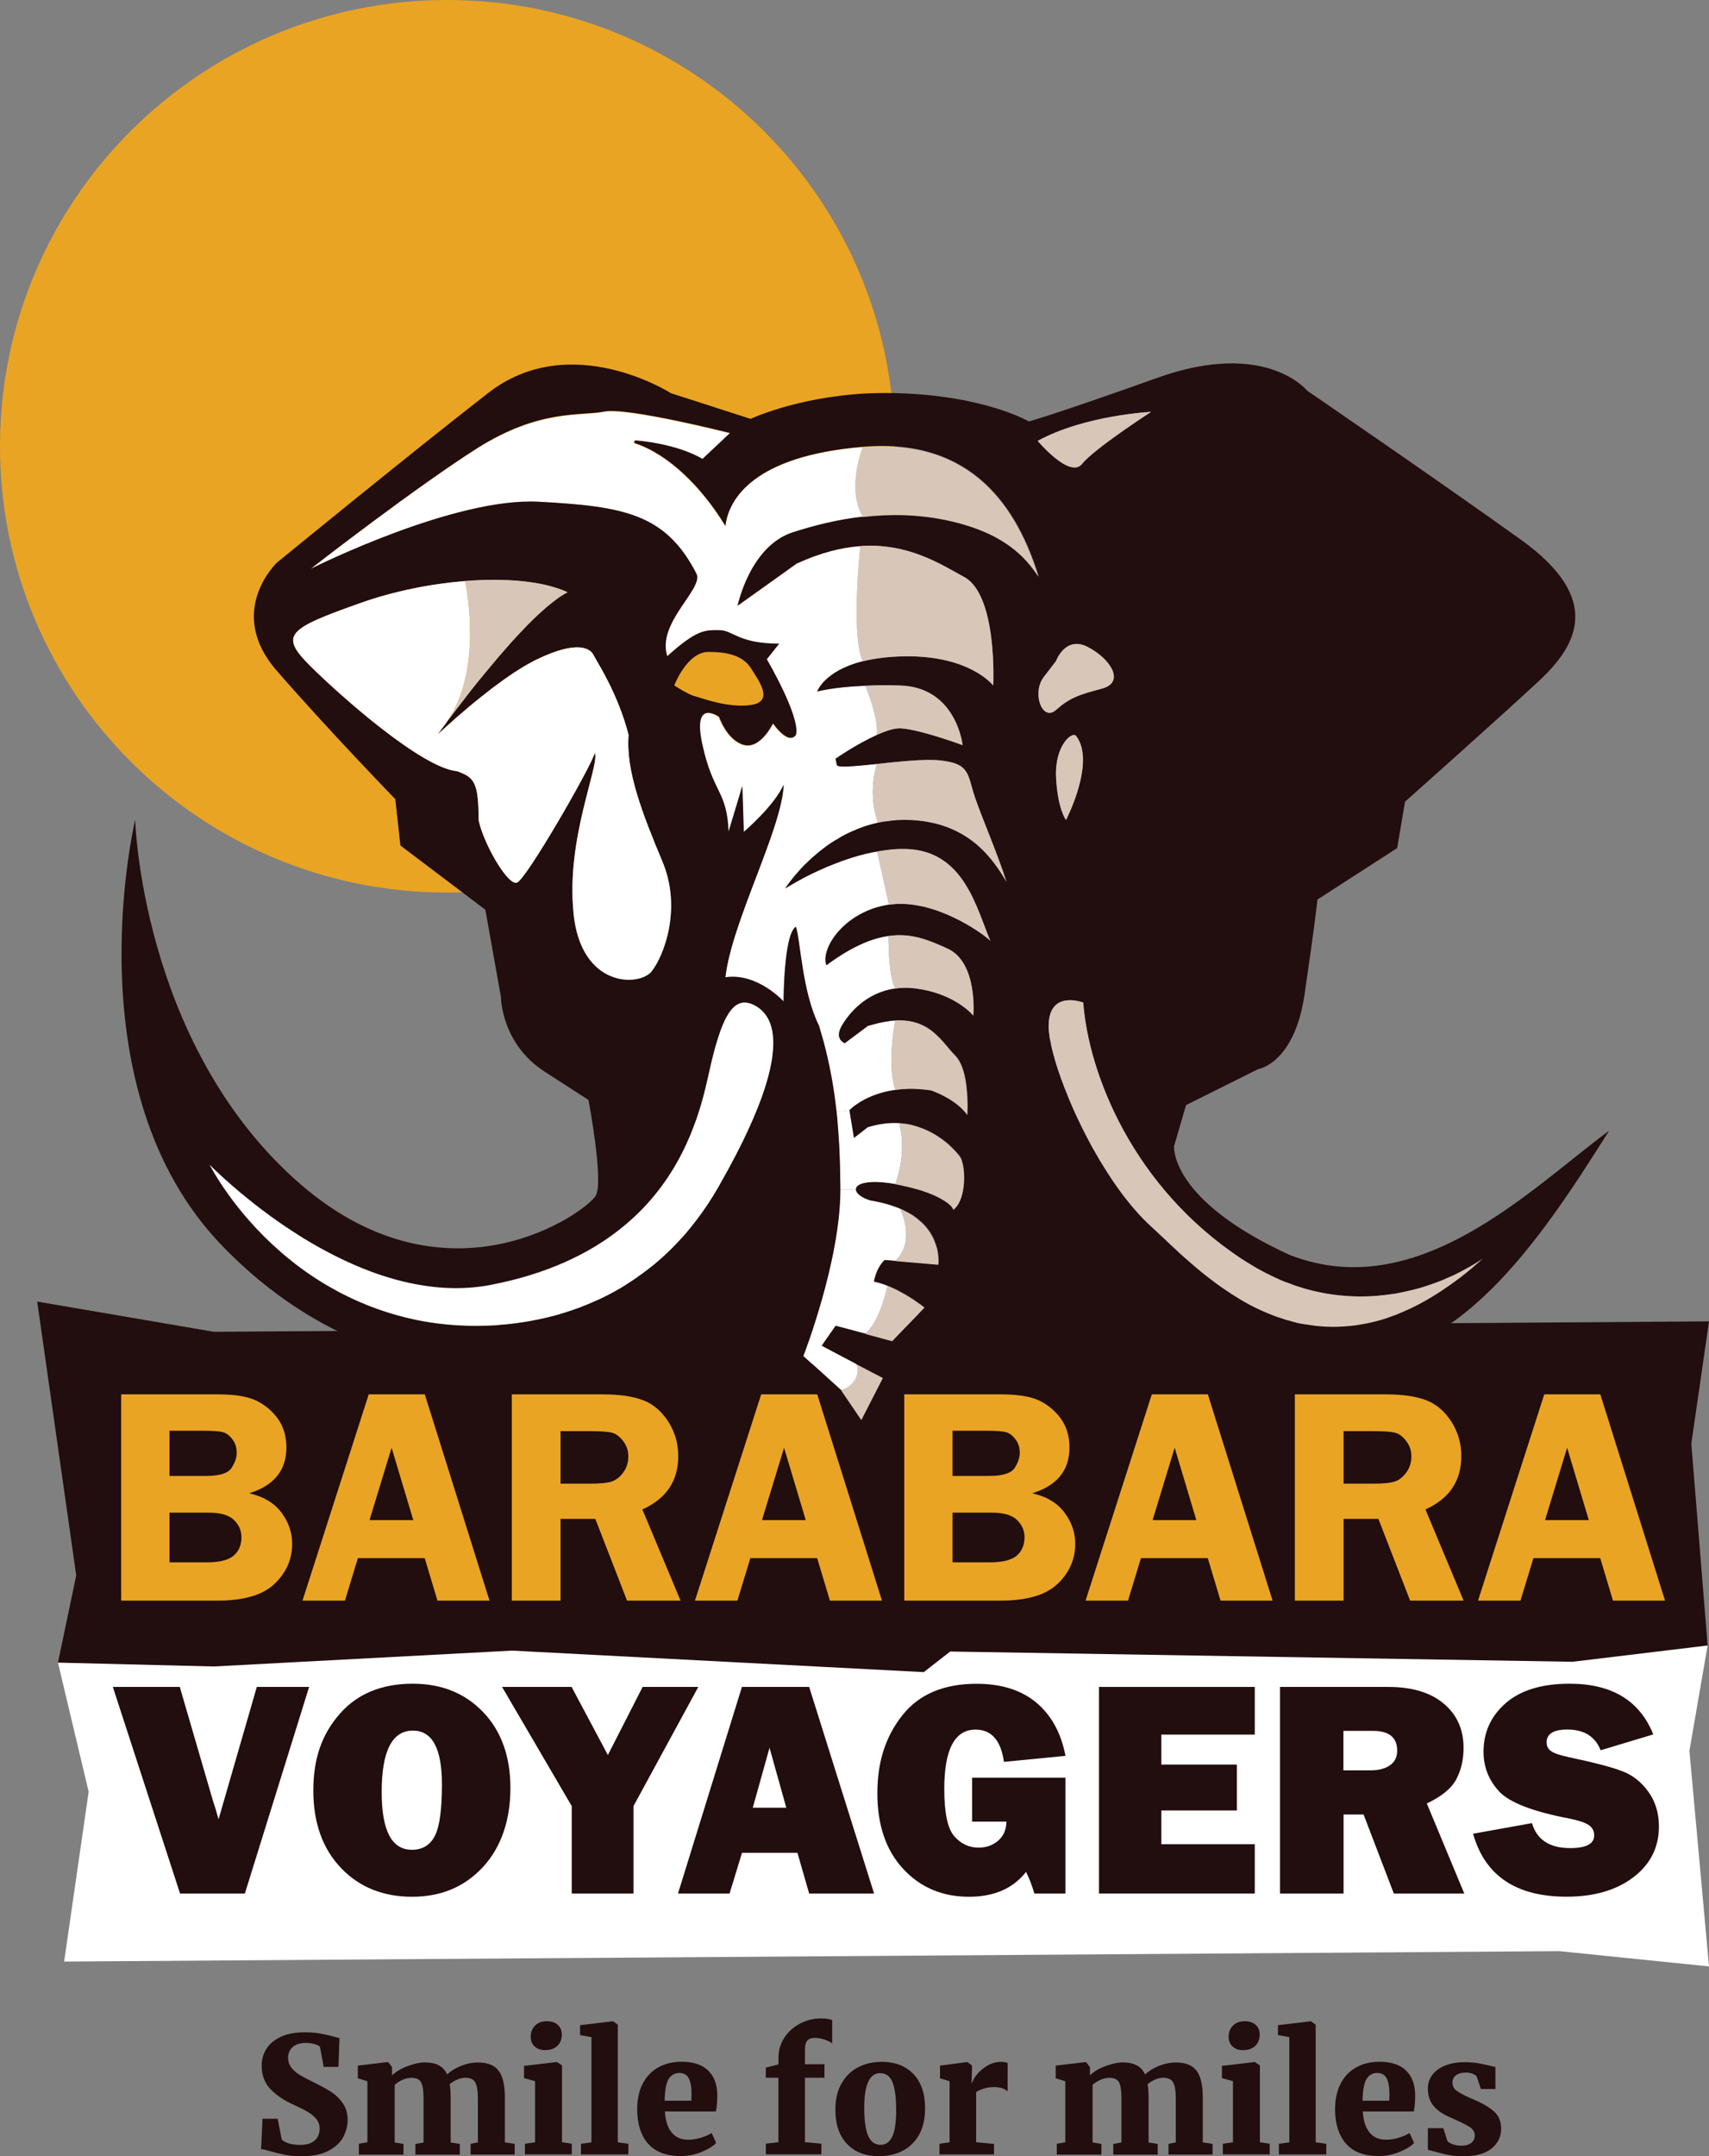 <svg width="199" height="251" viewBox="0 0 199 251" fill="none" xmlns="http://www.w3.org/2000/svg">
<rect x="0" y="0" width="199" height="251" fill="#808080" stroke="none"/>
<g clip-path="url(#clip0_15_358)">
<path d="M7.468 228.344L181.569 227.131L199 228.909L196.72 203.818L198.839 191.551L181.959 189.903L149.001 188.613H98.375L95.819 189.903L23.354 186.513L6.749 193.544L10.323 208.581L7.468 228.344Z" fill="white"/>
<path d="M199 153.82L24.9 155.034L4.331 151.515L8.876 183.391L6.749 193.544L24.892 193.994L59.625 192.147L107.565 194.651L110.641 192.254L183.114 193.445L198.839 191.551L196.942 168.056L199 153.82Z" fill="#220D0F"/>
<path d="M35.995 196.374L28.512 220.427H20.967L13.139 196.374H20.936L24.755 209.488C25.015 210.267 25.244 211.03 25.451 211.778L29.904 196.374H35.988H35.995Z" fill="#220D0F"/>
<path d="M47.986 220.801C44.596 220.801 41.826 219.679 39.691 217.434C37.556 215.19 36.485 212.19 36.485 208.427C36.485 204.664 37.503 201.862 39.554 199.519C41.597 197.176 44.436 196 48.063 196C51.422 196 54.154 197.107 56.266 199.313C58.378 201.519 59.434 204.473 59.434 208.16C59.434 211.847 58.37 215.038 56.235 217.343C54.1 219.648 51.353 220.801 47.986 220.801ZM47.948 215.335C49.195 215.335 50.091 214.793 50.642 213.702C51.193 212.61 51.46 210.626 51.46 207.732C51.46 203.549 50.336 201.458 48.086 201.458C45.66 201.458 44.443 203.839 44.443 208.61C44.443 213.083 45.606 215.328 47.94 215.328L47.948 215.335Z" fill="#220D0F"/>
<path d="M81.311 196.374L73.766 210.244V220.427H66.573V210.244L58.462 196.374H66.558L70.782 204.305L74.83 196.374H81.303H81.311Z" fill="#220D0F"/>
<path d="M94.22 220.427L92.858 215.686H86.4L84.953 220.427H78.947L86.392 196.374H94.22L101.78 220.427H94.228H94.22ZM87.655 210.435H91.557L89.606 203.458L87.655 210.435Z" fill="#220D0F"/>
<path d="M124.063 206.946V220.427H120.444C120.153 219.427 119.824 218.587 119.472 217.908C117.972 219.831 115.761 220.801 112.83 220.801C109.723 220.801 107.167 219.717 105.163 217.549C103.158 215.381 102.163 212.45 102.163 208.748C102.163 205.046 103.135 202.13 105.071 199.679C107.007 197.229 109.892 196.008 113.718 196.008C116.587 196.008 118.906 196.733 120.658 198.191C122.41 199.649 123.551 201.717 124.071 204.397L116.901 205.099C116.549 202.595 115.447 201.343 113.595 201.343C111.169 201.343 109.953 203.649 109.953 208.252C109.953 211.038 110.343 212.87 111.116 213.755C111.896 214.641 112.838 215.083 113.94 215.083C114.835 215.083 115.6 214.816 116.227 214.274C116.855 213.732 117.176 212.992 117.192 212.053H113.197V206.939H124.063V206.946Z" fill="#220D0F"/>
<path d="M146.109 214.679V220.427H127.966V196.374H146.109V201.923H135.228V205.412H144.028V210.755H135.228V214.686H146.109V214.679Z" fill="#220D0F"/>
<path d="M170.504 220.427H162.301L158.781 211.229H156.447V220.427H149.047V196.374H161.643C164.42 196.374 166.578 197.023 168.116 198.321C169.654 199.618 170.42 201.328 170.42 203.458C170.42 204.847 170.136 206.068 169.57 207.129C169.004 208.19 167.864 209.129 166.142 209.939L170.504 220.427ZM156.439 206.084H159.599C160.533 206.084 161.275 205.893 161.842 205.504C162.408 205.114 162.691 204.549 162.691 203.794C162.691 202.252 161.742 201.488 159.844 201.488H156.431V206.091L156.439 206.084Z" fill="#220D0F"/>
<path d="M171.514 213.465L178.385 212.229C178.959 214.167 180.444 215.137 182.839 215.137C184.698 215.137 185.632 214.641 185.632 213.656C185.632 213.137 185.418 212.74 184.989 212.45C184.561 212.16 183.788 211.908 182.686 211.687C178.454 210.877 175.745 209.824 174.544 208.519C173.343 207.213 172.746 205.679 172.746 203.916C172.746 201.649 173.61 199.763 175.332 198.259C177.054 196.756 179.541 196 182.778 196C187.69 196 190.935 197.969 192.511 201.901L186.382 203.748C185.747 202.137 184.453 201.336 182.51 201.336C180.895 201.336 180.092 201.832 180.092 202.832C180.092 203.275 180.275 203.626 180.643 203.87C181.01 204.114 181.714 204.351 182.762 204.572C185.647 205.183 187.698 205.717 188.915 206.191C190.131 206.656 191.141 207.458 191.953 208.595C192.764 209.732 193.169 211.068 193.169 212.61C193.169 215.045 192.182 217.015 190.2 218.526C188.218 220.037 185.624 220.793 182.41 220.793C176.534 220.793 172.906 218.35 171.529 213.465H171.514Z" fill="#220D0F"/>
<path d="M52.08 103.905C80.843 103.905 104.16 80.645 104.16 51.953C104.16 23.26 80.843 0 52.08 0C23.317 0 0 23.26 0 51.953C0 80.645 23.317 103.905 52.08 103.905Z" fill="#EAA423"/>
<path d="M101.75 149.202C102.018 149.27 102.301 149.331 102.561 149.415C102.829 149.499 103.074 149.598 103.341 149.698V149.713C103.341 149.713 102.461 153.896 100.77 155.285L97.289 154.362L95.682 156.659L99.691 158.774L99.707 158.789C99.821 158.972 100.816 160.621 97.985 161.896H97.97L97.373 161.354L94.572 158.827H94.557L93.516 157.888C93.516 157.888 97.824 146.889 97.824 138.522V138.469H99.645C99.645 138.935 100.342 139.477 101.382 139.759C102.063 139.874 102.676 140.011 103.257 140.171C103.54 140.255 103.801 140.339 104.068 140.438C104.336 140.522 104.581 140.622 104.811 140.721C104.811 140.721 106.747 144.423 104.244 146.805L102.982 146.705C102.982 146.705 102.086 147.415 101.742 149.202H101.75Z" fill="white"/>
<path d="M104.749 130.965C104.749 130.965 105.675 133.942 104.252 137.858C103.158 137.66 102.132 137.576 101.382 137.629C100.143 137.713 99.645 138.057 99.645 138.469H97.824C97.824 138.042 97.824 137.607 97.809 137.194C97.809 136.782 97.809 136.37 97.794 135.973C97.778 135.347 97.763 134.736 97.725 134.141C97.709 133.599 97.671 133.065 97.641 132.553C97.625 132.5 97.625 132.439 97.625 132.385C97.61 131.92 97.572 131.462 97.526 131.011C97.495 130.469 97.442 129.935 97.38 129.424L98.903 129.256L99.156 130.759L99.439 132.462L101.046 131.225C102.438 130.798 103.701 130.66 104.826 130.759C104.795 130.889 104.757 130.958 104.757 130.958L104.749 130.965Z" fill="white"/>
<path d="M104.252 126.859V126.874C103.969 126.889 103.709 126.943 103.456 127.004C103.257 127.034 103.074 127.088 102.89 127.134C102.79 127.149 102.691 127.187 102.591 127.218C102.423 127.248 102.262 127.301 102.109 127.37C101.941 127.416 101.796 127.485 101.643 127.538C101.459 127.622 101.275 127.691 101.115 127.767C101.03 127.798 100.946 127.836 100.862 127.882C100.633 127.996 100.418 128.111 100.235 128.233H100.219C100.089 128.317 99.99 128.401 99.875 128.462C99.691 128.576 99.546 128.691 99.408 128.79C99.064 129.072 98.895 129.256 98.895 129.256L97.373 129.424C97.044 126.378 96.531 123.737 95.85 121.218L97.709 120.706C97.84 121.248 98.352 121.431 98.352 121.431L101.038 119.431C101.268 119.363 101.505 119.279 101.734 119.233C101.949 119.164 102.163 119.119 102.385 119.065C102.813 118.966 103.211 118.897 103.594 118.851C103.739 118.821 103.892 118.806 104.022 118.806C104.053 118.79 104.076 118.79 104.107 118.79H104.252C104.252 118.79 103.242 123.798 104.252 126.859Z" fill="white"/>
<path d="M104.252 115.058V115.073C100.755 115.539 98.735 118.134 98 119.439C97.686 119.981 97.633 120.401 97.702 120.714L95.842 121.225C95.674 120.63 95.49 120.035 95.33 119.439C93.355 115.47 93.172 109.516 92.644 107.913C91.22 108.806 91.22 116.63 91.22 116.63C91.22 116.63 88.19 113.256 84.441 113.806C85.152 107.386 91.037 96.539 91.22 91.379C90.141 93.86 86.576 96.883 86.576 96.883L86.407 91.539C86.407 91.539 86.04 92.799 84.8 96.883C84.617 92.089 83.01 92.432 81.77 86.791C80.507 81.165 83.691 83.486 83.691 83.486C83.691 83.486 84.617 86.211 86.576 86.746C88.534 87.272 89.973 84.249 89.973 84.249C91.932 86.929 92.644 85.57 92.644 85.57C93.172 83.486 89.246 76.769 89.246 76.769L90.685 74.967C85.864 74.952 85.328 73.395 83.721 73.395C82.115 73.395 81.219 73.212 77.653 76.418C76.414 72.502 81.931 68.578 81.051 66.807C77.47 59.861 72.664 58.968 62.663 58.441C52.983 57.93 37.082 65.784 36.141 66.25C36.921 65.639 48.476 56.693 55.539 52.212C62.846 47.602 67.66 48.495 70.346 47.945C73.016 47.419 84.969 50.441 84.969 50.441L81.77 53.464C81.77 53.464 79.253 51.785 73.98 51.304C73.781 51.289 73.72 51.563 73.911 51.624C77.852 52.922 81.716 56.754 84.441 61.25C84.808 58.174 87.655 53.098 100.487 52.037C100.487 52.037 98.498 56.785 100.487 60.174C97.503 60.502 94.733 61.212 92.299 61.99C87.295 63.593 85.864 70.54 85.864 70.54L92.827 65.563C95.597 64.303 98.031 63.708 100.189 63.563C100.189 63.563 99.049 73.616 100.456 76.975C95.949 78.112 95.154 80.494 95.154 80.494C95.154 80.494 96.944 79.967 100.77 79.814C100.87 80.028 102.415 83.898 102.079 85.555V85.57C99.76 86.593 97.288 88.318 97.288 88.318L97.457 89.043C97.541 89.387 99.63 89.173 102.132 88.913C102.132 88.913 101.007 91.974 102.132 95.448C102.163 95.547 102.201 95.661 102.232 95.76C102.331 95.745 102.431 95.73 102.53 95.692C102.431 95.722 102.331 95.745 102.232 95.776H102.201C102.002 95.829 101.803 95.875 101.604 95.928C100.808 96.127 100.066 96.409 99.347 96.722C99.003 96.875 98.681 97.02 98.352 97.188C98.084 97.318 97.84 97.47 97.587 97.631C97.388 97.73 97.204 97.844 97.021 97.959C96.47 98.31 95.957 98.684 95.475 99.066C95.177 99.31 94.878 99.562 94.595 99.806C94.312 100.058 94.067 100.302 93.814 100.547C93.684 100.661 93.57 100.776 93.447 100.913C93.164 101.195 92.934 101.478 92.72 101.722C92.636 101.806 92.567 101.89 92.506 101.966C91.863 102.745 91.496 103.302 91.412 103.424C91.511 103.356 91.924 103.096 92.605 102.714C92.705 102.646 92.804 102.6 92.904 102.547C93.746 102.066 94.909 101.486 96.255 100.913C96.424 100.844 96.585 100.76 96.768 100.699C98.36 100.058 100.219 99.424 102.14 99.096L103.517 105.295C98.344 106.058 95.49 110.386 96.21 112.34C99.14 110.172 101.482 109.195 103.456 108.936C103.471 111.249 103.64 114.012 104.252 115.035V115.058Z" fill="white"/>
<path d="M89.966 123.042C89.943 123.179 89.927 123.309 89.904 123.462C89.744 124.431 89.468 125.538 89.055 126.798C88.848 127.439 88.596 128.126 88.313 128.851C88.167 129.217 88.014 129.584 87.846 129.973C87.678 130.362 87.517 130.752 87.326 131.164C86.407 133.202 85.214 135.515 83.698 138.164C83.614 138.316 83.522 138.454 83.438 138.591C83.232 138.942 83.017 139.286 82.803 139.622C82.543 140.034 82.267 140.431 82 140.828C81.908 140.958 81.824 141.095 81.732 141.225C81.541 141.492 81.342 141.767 81.143 142.026C80.814 142.484 80.454 142.927 80.087 143.354C79.941 143.538 79.788 143.713 79.628 143.889C79.574 143.942 79.528 143.996 79.482 144.049C79.344 144.194 79.214 144.332 79.077 144.484C78.993 144.583 78.901 144.675 78.809 144.767C78.457 145.148 78.082 145.515 77.707 145.866C77.692 145.881 77.676 145.896 77.661 145.912C77.585 145.98 77.516 146.049 77.439 146.118C77.233 146.309 77.018 146.507 76.812 146.683C76.62 146.851 76.421 147.011 76.23 147.179C76.199 147.202 76.177 147.217 76.153 147.24C76.016 147.354 75.878 147.461 75.733 147.568C75.595 147.683 75.45 147.797 75.304 147.904C75.006 148.133 74.7 148.362 74.394 148.568C74.386 148.576 74.378 148.583 74.371 148.591C74.195 148.713 74.003 148.835 73.827 148.965C73.628 149.102 73.422 149.232 73.223 149.362C72.68 149.721 72.129 150.041 71.585 150.339C71.539 150.362 71.501 150.385 71.455 150.408C71.402 150.446 71.34 150.476 71.279 150.507C71.187 150.56 71.088 150.606 70.996 150.652C70.843 150.744 70.682 150.82 70.522 150.896C70.415 150.957 70.307 151.003 70.2 151.049C70.177 151.064 70.154 151.072 70.131 151.087C69.994 151.156 69.856 151.224 69.71 151.286C69.45 151.408 69.19 151.522 68.93 151.629C68.517 151.812 68.111 151.973 67.698 152.133C67.514 152.209 67.308 152.285 67.116 152.347C66.879 152.438 66.627 152.522 66.389 152.598C66.282 152.637 66.175 152.675 66.06 152.705C65.969 152.736 65.877 152.766 65.785 152.797C65.747 152.805 65.716 152.82 65.678 152.827C65.073 153.011 64.477 153.186 63.872 153.331C63.665 153.385 63.451 153.43 63.245 153.476C62.931 153.553 62.609 153.621 62.296 153.675C62.066 153.728 61.829 153.766 61.607 153.805C61.339 153.858 61.064 153.896 60.803 153.934C60.237 154.018 59.686 154.087 59.135 154.148C58.829 154.179 58.516 154.201 58.209 154.224C58.072 154.24 57.934 154.247 57.788 154.255C57.452 154.278 57.115 154.293 56.786 154.308H56.702C56.595 154.308 56.48 154.316 56.373 154.316C56.075 154.324 55.768 154.331 55.478 154.331C54.843 154.331 54.215 154.316 53.603 154.285C53.052 154.255 52.501 154.217 51.973 154.163C51.315 154.102 50.664 154.018 50.037 153.919C49.769 153.881 49.494 153.835 49.226 153.782C48.958 153.736 48.69 153.682 48.43 153.629C45.316 152.972 42.53 151.942 40.059 150.69C39.722 150.522 39.385 150.347 39.064 150.163C37.403 149.263 35.881 148.255 34.526 147.217C34.205 146.973 33.891 146.713 33.585 146.469C33.577 146.469 33.577 146.461 33.577 146.461C33.271 146.217 32.965 145.957 32.682 145.706C27.249 140.988 24.647 136.004 24.387 135.507C24.387 135.507 24.395 135.507 24.402 135.515L24.517 135.629C24.517 135.629 24.571 135.683 24.602 135.713C24.663 135.782 24.739 135.851 24.831 135.935C24.869 135.981 24.915 136.026 24.969 136.072C25.068 136.171 25.175 136.271 25.298 136.385C25.543 136.614 25.833 136.889 26.163 137.187C26.247 137.255 26.331 137.332 26.423 137.416C26.866 137.82 27.364 138.255 27.938 138.729C28.045 138.82 28.16 138.912 28.282 139.011C28.756 139.408 29.254 139.813 29.797 140.232C30.065 140.446 30.348 140.66 30.631 140.874H30.639C30.922 141.095 31.221 141.316 31.519 141.53C32.483 142.232 33.539 142.95 34.649 143.652C34.924 143.835 35.215 144.011 35.498 144.186C37.832 145.606 40.426 146.942 43.173 147.973C44.856 148.599 46.609 149.11 48.392 149.453C51.277 150.003 54.246 150.102 57.207 149.53C63.742 148.263 68.547 145.927 72.106 143.141C73.039 142.4 73.896 141.637 74.669 140.858C77.447 138.026 79.222 134.927 80.408 132.08C80.515 131.813 80.622 131.538 80.722 131.271C80.86 130.912 80.99 130.569 81.112 130.233C81.212 129.935 81.311 129.63 81.403 129.347C81.495 129.057 81.579 128.767 81.663 128.492C81.74 128.21 81.816 127.935 81.893 127.668C81.962 127.408 82.03 127.141 82.091 126.889C82.122 126.767 82.153 126.645 82.183 126.515C82.306 126.019 82.413 125.569 82.505 125.141C82.528 125.034 82.551 124.935 82.574 124.836C82.665 124.424 82.75 124.065 82.826 123.737C82.926 123.325 83.025 122.935 83.117 122.554C83.247 122.05 83.377 121.576 83.522 121.126C83.591 120.905 83.66 120.683 83.729 120.477C83.867 120.057 84.005 119.676 84.158 119.317C84.234 119.141 84.303 118.974 84.379 118.806C84.494 118.569 84.609 118.34 84.739 118.141C84.854 117.935 84.976 117.752 85.114 117.592C85.841 116.668 86.706 116.409 87.815 116.958C88.389 117.241 88.956 117.691 89.376 118.393C89.958 119.355 90.256 120.813 89.958 123.019L89.966 123.042Z" fill="white"/>
<path d="M89.904 123.462C89.744 124.424 89.46 125.538 89.055 126.798C89.476 125.538 89.744 124.439 89.904 123.462ZM89.055 126.798C88.841 127.439 88.596 128.126 88.313 128.851C88.596 128.126 88.848 127.439 89.055 126.798ZM81.724 141.225C81.816 141.095 81.9 140.958 81.992 140.828C81.709 141.232 81.433 141.645 81.135 142.026C81.334 141.767 81.533 141.492 81.724 141.225ZM83.568 138.377C83.522 138.446 83.484 138.523 83.438 138.591C83.522 138.446 83.614 138.316 83.698 138.171C83.645 138.24 83.614 138.316 83.568 138.377ZM82.642 139.881C82.428 140.209 82.214 140.515 82 140.828C82.275 140.438 82.543 140.034 82.803 139.622C82.75 139.706 82.696 139.797 82.642 139.881ZM80.079 143.354C80.454 142.927 80.806 142.484 81.135 142.026C80.936 142.286 80.729 142.545 80.523 142.79C80.377 142.98 80.232 143.171 80.071 143.354H80.079ZM77.653 145.919C77.653 145.919 77.684 145.889 77.699 145.873C77.607 145.957 77.516 146.049 77.424 146.133C77.5 146.064 77.569 145.996 77.646 145.927L77.653 145.919ZM77.699 145.873C78.074 145.522 78.449 145.156 78.801 144.774L78.526 145.049C78.266 145.324 77.975 145.606 77.699 145.873ZM74.386 148.583C74.692 148.377 74.998 148.148 75.296 147.919C75.212 147.98 75.136 148.034 75.059 148.087C74.837 148.255 74.608 148.415 74.386 148.583ZM72.106 143.179C73.039 142.446 73.896 141.683 74.669 140.896C73.896 141.675 73.047 142.438 72.106 143.179ZM68.915 151.652C69.175 151.545 69.435 151.431 69.695 151.308C69.649 151.331 69.611 151.347 69.573 151.362C69.358 151.469 69.129 151.568 68.915 151.652ZM66.374 152.621C66.611 152.545 66.864 152.461 67.101 152.369C66.971 152.415 66.849 152.461 66.711 152.499C66.604 152.537 66.489 152.583 66.374 152.621ZM65.762 152.82C65.854 152.789 65.946 152.759 66.037 152.728C65.953 152.759 65.861 152.789 65.77 152.812H65.762V152.82ZM48.376 149.492C51.261 150.049 54.23 150.148 57.192 149.576C63.727 148.308 68.532 145.973 72.09 143.179C68.532 145.965 63.727 148.301 57.192 149.568C54.23 150.14 51.261 150.041 48.376 149.492ZM56.335 154.354C56.442 154.354 56.556 154.346 56.664 154.346C56.25 154.362 55.845 154.369 55.432 154.369C55.722 154.369 56.029 154.362 56.327 154.354H56.335ZM48.376 149.492C46.586 149.148 44.841 148.637 43.158 148.011C44.849 148.644 46.601 149.156 48.376 149.492Z" fill="#220D0F"/>
<path d="M150.371 146.179C136.115 139.713 136.712 133.423 136.712 133.423L138.105 128.645L146.491 124.462C146.491 124.462 150.708 123.851 151.902 115.783C153.095 107.699 153.409 104.714 153.409 104.714L162.691 98.722L163.602 93.333C163.602 93.333 174.697 83.456 179.196 79.272C183.688 75.089 186.68 69.7 177.092 62.822C167.496 55.945 152.2 45.472 152.2 45.472C152.2 45.472 147.402 39.48 134.807 43.968C122.204 48.464 119.801 49.06 119.801 49.06C119.801 49.06 114.712 46.067 104.512 45.77C103.135 45.731 101.842 45.747 100.602 45.815C92.598 46.296 87.402 48.762 87.402 48.762L78.12 45.77C78.12 45.77 66.412 38.274 56.817 45.77C47.213 53.243 32.231 65.51 32.231 65.51C32.231 65.51 26.224 71.204 32.231 78.082C38.215 84.967 46.027 93.028 46.027 93.028L46.624 98.424L56.518 105.905L58.332 116.065C58.332 116.065 58.332 121.462 63.42 124.752L68.524 128.042C68.524 128.042 70.292 137.332 69.397 139.141C68.509 140.942 51.828 153.247 34.121 137.087C16.437 120.928 15.74 95.448 15.74 95.448C15.74 95.448 8.211 126.821 25.933 145.087C37.304 156.804 49.563 159.209 57.192 159.232C57.597 159.247 57.957 159.232 58.324 159.209L75.289 159.026C79.505 158.781 82.895 161.804 81.097 163.11C76.544 166.43 71.226 170.98 72.067 174.025C74.914 184.475 105.446 184.475 105.446 184.475L115.348 175.926L110.94 175.361L102.546 174.285L97.365 173.621C97.365 173.621 98.758 172.995 100.847 171.453C103.823 169.277 108.277 165.255 112.118 158.621C112.807 157.43 113.48 156.163 114.123 154.797L154.786 158.102C154.985 158.125 155.192 158.14 155.391 158.148C169.402 159.14 179.105 144.789 187.369 131.622C178.248 138.37 165.224 151.797 150.371 146.163V146.179ZM134.042 47.945C134.042 47.945 127.43 52.212 126.007 54.006C124.576 55.792 120.834 51.327 120.834 51.327C126.359 48.319 134.049 47.945 134.049 47.945H134.042ZM66.787 106.325C65.892 97.6 69.818 89.226 69.274 87.616C68.746 89.409 61.255 102.401 60.191 102.745C59.112 103.111 56.258 98.112 55.738 95.455C55.738 91.013 55.187 90.478 53.228 89.768C49.111 89.402 39.668 81.036 36.103 77.501C32.544 73.929 33.432 73.219 41.987 70.196C45.859 68.822 50.167 67.96 54.154 67.647C58.959 67.257 63.336 67.677 66.076 68.952C65.907 69.036 65.762 69.135 65.571 69.227C65.41 69.326 65.249 69.441 65.058 69.555C64.844 69.708 64.607 69.883 64.362 70.09C64.086 70.303 63.78 70.555 63.482 70.815C62.579 71.593 61.607 72.532 60.65 73.563C60.352 73.876 60.054 74.189 59.755 74.517C59.342 74.983 58.929 75.441 58.531 75.906C58.187 76.311 57.834 76.715 57.49 77.135C56.824 77.906 56.197 78.685 55.592 79.41C55.225 79.875 54.881 80.318 54.529 80.753C54.414 80.898 54.299 81.051 54.2 81.188C54.108 81.333 54.008 81.463 53.894 81.601C53.182 82.509 52.562 83.318 52.08 83.967C51.935 84.196 51.789 84.402 51.613 84.608C51.529 84.723 51.453 84.822 51.384 84.921C51.169 85.219 51.017 85.417 50.971 85.501C51.147 85.341 51.644 84.852 52.379 84.227C52.478 84.142 52.57 84.043 52.685 83.952C52.822 83.814 52.968 83.7 53.121 83.562C53.136 83.532 53.151 83.517 53.174 83.517C53.381 83.333 53.618 83.135 53.848 82.936C54.368 82.486 54.919 82.013 55.508 81.547C55.784 81.318 56.09 81.066 56.396 80.837C57.016 80.333 57.658 79.845 58.294 79.394C58.6 79.165 58.921 78.929 59.25 78.715C59.564 78.486 59.878 78.272 60.191 78.089C60.52 77.876 60.842 77.669 61.148 77.494C61.347 77.379 61.553 77.265 61.752 77.166C61.997 77.021 62.25 76.891 62.495 76.769C67.3 74.456 68.731 75.524 69.091 76.234C69.435 76.944 71.945 80.677 73.184 85.562C72.84 89.715 74.791 94.738 77.118 100.264C79.436 105.768 77.286 111.294 75.87 113.058C74.447 114.851 67.644 115.027 66.772 106.31L66.787 106.325ZM58.187 154.255C58.049 154.27 57.911 154.278 57.766 154.285C57.521 154.316 57.268 154.316 57.023 154.331C56.939 154.331 56.847 154.331 56.763 154.339H56.679C56.266 154.354 55.86 154.362 55.447 154.362C54.812 154.362 54.184 154.346 53.572 154.316C53.014 154.293 52.47 154.247 51.942 154.194C51.284 154.133 50.634 154.049 50.006 153.95C49.731 153.904 49.463 153.866 49.195 153.812C48.927 153.766 48.66 153.713 48.4 153.659C45.285 153.003 42.5 151.972 40.028 150.721C39.691 150.553 39.355 150.385 39.033 150.194C37.373 149.293 35.85 148.286 34.496 147.247C34.174 147.003 33.853 146.744 33.554 146.499C33.547 146.499 33.547 146.492 33.547 146.492C33.241 146.247 32.935 145.988 32.651 145.736C27.218 141.019 24.617 136.034 24.357 135.538C24.357 135.53 24.349 135.523 24.349 135.523C24.357 135.523 24.364 135.53 24.372 135.546C24.387 135.553 24.402 135.568 24.418 135.591C24.441 135.607 24.464 135.629 24.487 135.66C24.51 135.683 24.54 135.706 24.571 135.744C24.632 135.805 24.709 135.874 24.8 135.965C24.839 136.004 24.885 136.049 24.938 136.103C25.038 136.194 25.145 136.294 25.267 136.416C25.512 136.645 25.803 136.92 26.132 137.217C26.216 137.286 26.3 137.362 26.392 137.446C26.836 137.843 27.341 138.278 27.907 138.759C28.014 138.851 28.129 138.942 28.252 139.042C28.726 139.431 29.223 139.835 29.767 140.263C30.035 140.469 30.318 140.69 30.601 140.904H30.608C30.892 141.118 31.19 141.339 31.488 141.561C32.453 142.263 33.508 142.98 34.618 143.683C34.894 143.866 35.184 144.041 35.467 144.217C37.801 145.637 40.395 146.973 43.142 148.003C44.826 148.629 46.578 149.141 48.361 149.484C51.246 150.034 54.215 150.133 57.176 149.56C63.711 148.293 68.517 145.957 72.075 143.171C73.008 142.431 73.866 141.667 74.638 140.889C77.416 138.057 79.191 134.958 80.377 132.11C80.485 131.843 80.592 131.561 80.691 131.301C80.829 130.943 80.959 130.599 81.082 130.263C81.181 129.966 81.28 129.66 81.372 129.378C81.464 129.088 81.548 128.798 81.632 128.523C81.709 128.24 81.785 127.966 81.862 127.698C81.931 127.439 82 127.172 82.061 126.92C82.092 126.798 82.122 126.676 82.153 126.546C82.275 126.05 82.375 125.599 82.474 125.172C82.497 125.065 82.52 124.966 82.543 124.866C82.627 124.454 82.711 124.095 82.788 123.767C82.887 123.355 82.987 122.966 83.086 122.584C83.216 122.08 83.347 121.607 83.492 121.157C83.561 120.935 83.63 120.714 83.698 120.508C83.836 120.088 83.974 119.706 84.127 119.348C84.196 119.172 84.272 119.004 84.349 118.836C84.464 118.599 84.579 118.37 84.709 118.172C84.823 117.966 84.946 117.783 85.084 117.622C85.811 116.699 86.675 116.439 87.785 116.989C88.359 117.271 88.925 117.722 89.346 118.424C89.927 119.386 90.226 120.844 89.927 123.05C89.904 123.187 89.889 123.317 89.866 123.47C89.705 124.439 89.43 125.546 89.017 126.805C88.81 127.447 88.558 128.134 88.274 128.859C88.129 129.225 87.976 129.591 87.808 129.981C87.639 130.37 87.479 130.759 87.287 131.172C86.369 133.21 85.175 135.523 83.66 138.171C82.864 139.568 82.015 140.858 81.097 142.034C80.768 142.492 80.408 142.935 80.041 143.362C79.895 143.545 79.742 143.721 79.582 143.896C79.528 143.95 79.482 144.003 79.436 144.057C79.306 144.202 79.176 144.347 79.031 144.492C78.947 144.591 78.855 144.683 78.763 144.774C78.319 145.255 77.86 145.706 77.385 146.133C77.179 146.331 76.965 146.522 76.758 146.698C76.567 146.866 76.368 147.026 76.177 147.194C76.146 147.217 76.123 147.232 76.1 147.255C75.962 147.37 75.825 147.484 75.679 147.583C75.541 147.698 75.396 147.812 75.251 147.919C74.952 148.148 74.646 148.377 74.34 148.583C74.332 148.591 74.325 148.599 74.317 148.606C74.141 148.736 73.95 148.858 73.774 148.98C73.575 149.118 73.368 149.247 73.169 149.377C72.863 149.583 72.549 149.782 72.243 149.965C72.014 150.095 71.769 150.232 71.532 150.362C71.486 150.385 71.448 150.408 71.402 150.431C71.348 150.469 71.287 150.499 71.226 150.53C71.164 150.56 71.103 150.591 71.042 150.629C71.011 150.644 70.973 150.66 70.942 150.675C70.789 150.766 70.629 150.85 70.468 150.919C70.361 150.98 70.254 151.026 70.147 151.072C70.124 151.087 70.101 151.095 70.078 151.11C69.948 151.186 69.802 151.255 69.657 151.308C69.397 151.431 69.137 151.545 68.876 151.652C68.463 151.835 68.058 151.995 67.644 152.156C67.461 152.232 67.254 152.308 67.063 152.369C66.826 152.461 66.573 152.545 66.336 152.621C66.229 152.659 66.122 152.698 66.007 152.728C65.915 152.759 65.823 152.789 65.731 152.82C65.693 152.827 65.663 152.843 65.624 152.85C65.418 152.919 65.219 152.98 65.012 153.041C64.614 153.156 64.224 153.255 63.818 153.346C63.612 153.4 63.398 153.453 63.191 153.492C62.877 153.568 62.556 153.637 62.242 153.69C62.013 153.736 61.783 153.782 61.553 153.82C61.286 153.873 61.01 153.911 60.75 153.95C60.505 153.988 60.26 154.026 60.023 154.056C59.717 154.095 59.388 154.133 59.082 154.163C59.005 154.171 58.936 154.179 58.867 154.186C58.63 154.209 58.393 154.224 58.156 154.24L58.187 154.255ZM78.51 79.799C78.51 79.799 79.987 75.891 82.49 75.891C84.992 75.891 86.591 76.425 87.479 77.845C88.374 79.265 90.149 81.662 87.479 82.059C84.808 82.478 81.602 81.219 80.882 81.036C80.171 80.875 78.518 79.799 78.518 79.799H78.51ZM92.835 65.578C95.597 64.319 98.031 63.723 100.189 63.571C100.189 63.571 100.258 63.571 100.349 63.555C105.79 63.227 109.471 65.639 112.271 67.166C116.189 69.296 115.654 79.799 115.654 79.799C115.654 79.799 112.807 76.059 104.596 76.425C102.943 76.486 101.581 76.7 100.449 76.982C95.942 78.127 95.154 80.509 95.154 80.509C95.154 80.509 96.944 79.975 100.77 79.83C101.918 79.761 103.257 79.746 104.788 79.799C111.384 79.975 112.095 86.746 112.095 86.746C112.095 86.746 107.267 84.952 104.964 84.791C104.221 84.723 103.158 85.066 102.079 85.57V85.585C99.76 86.608 97.289 88.333 97.289 88.333L97.449 89.058C97.534 89.402 99.623 89.188 102.132 88.929C104.673 88.661 107.619 88.333 109.409 88.509C112.983 88.875 112.623 90.112 113.519 92.791C114.184 94.76 117.513 103.47 117.199 102.646C116.067 100.272 113.052 95.852 106.203 95.455C105.606 95.425 105.01 95.425 104.451 95.455C104.03 95.486 103.625 95.539 103.219 95.6C103.119 95.6 103.02 95.623 102.905 95.638C102.775 95.669 102.66 95.684 102.523 95.699C102.423 95.738 102.324 95.753 102.232 95.768C102.232 95.768 102.209 95.783 102.194 95.783C102.002 95.829 101.796 95.883 101.597 95.928C100.801 96.127 100.059 96.409 99.347 96.722C99.003 96.867 98.681 97.02 98.352 97.188C98.092 97.318 97.84 97.47 97.595 97.638C97.396 97.737 97.204 97.852 97.028 97.966C96.478 98.31 95.965 98.692 95.483 99.073C95.192 99.325 94.886 99.577 94.61 99.821C94.327 100.066 94.075 100.318 93.83 100.562C93.7 100.676 93.585 100.791 93.463 100.928C93.187 101.211 92.95 101.493 92.736 101.737C92.651 101.821 92.583 101.905 92.521 101.989C91.871 102.76 91.511 103.325 91.419 103.44C91.519 103.379 91.94 103.111 92.621 102.73C92.72 102.661 92.812 102.615 92.912 102.569C93.761 102.081 94.924 101.501 96.263 100.928C96.432 100.867 96.592 100.783 96.784 100.722C98.368 100.073 100.227 99.447 102.155 99.119C102.523 99.05 102.898 99.005 103.265 98.951C103.418 98.936 103.579 98.921 103.732 98.905C104.313 98.837 104.918 98.821 105.515 98.837C112.294 99.02 113.725 105.783 115.325 109.523C114.437 108.63 108.713 104.546 103.54 105.317C98.368 106.081 95.521 110.409 96.233 112.363C99.163 110.203 101.497 109.226 103.471 108.959C106.196 108.554 108.262 109.485 110.32 110.409C113.901 112.012 113.35 118.233 113.35 118.233C113.35 118.233 111.215 115.569 106.387 115.035C105.629 114.958 104.918 114.974 104.267 115.073C100.77 115.538 98.743 118.126 98.016 119.431C97.702 119.981 97.648 120.393 97.725 120.706C97.855 121.256 98.368 121.439 98.368 121.439L101.053 119.431C101.283 119.37 101.52 119.286 101.75 119.241C101.964 119.172 102.186 119.126 102.4 119.073C102.836 118.973 103.227 118.912 103.609 118.859C103.762 118.828 103.908 118.813 104.045 118.813C104.076 118.798 104.091 118.798 104.13 118.798H104.275C106.433 118.683 107.826 119.393 108.874 120.302C108.989 120.401 109.103 120.515 109.218 120.63C109.333 120.729 109.448 120.844 109.547 120.958C109.754 121.187 109.96 121.401 110.144 121.63C110.527 122.08 110.871 122.508 111.223 122.859C111.95 123.584 112.317 124.828 112.501 126.073C112.532 126.317 112.57 126.553 112.585 126.782C112.646 127.447 112.685 128.057 112.685 128.569C112.685 129.317 112.646 129.813 112.646 129.813C112.646 129.813 112.616 129.752 112.532 129.637C112.47 129.569 112.417 129.5 112.34 129.408C112.187 129.225 111.965 128.988 111.659 128.744C111.024 128.195 110.014 127.53 108.491 126.95C108.315 126.92 108.109 126.889 107.933 126.874C107.734 126.859 107.542 126.821 107.366 126.821C106.219 126.706 105.193 126.76 104.283 126.889C104.007 126.92 103.732 126.973 103.487 127.019C103.288 127.05 103.104 127.103 102.921 127.149C102.821 127.164 102.729 127.202 102.63 127.233C102.461 127.279 102.316 127.332 102.148 127.378C101.979 127.431 101.834 127.492 101.681 127.546C101.497 127.622 101.306 127.691 101.145 127.775C101.061 127.805 100.985 127.836 100.9 127.889C100.671 128.004 100.449 128.118 100.265 128.233H100.25C100.12 128.309 100.02 128.393 99.898 128.462C99.722 128.576 99.569 128.691 99.431 128.782C99.079 129.065 98.918 129.248 98.918 129.248L99.163 130.752L99.439 132.454L101.046 131.21C102.438 130.782 103.701 130.653 104.826 130.744C105.071 130.767 105.308 130.798 105.553 130.828C105.683 130.843 105.813 130.882 105.935 130.897C106.088 130.927 106.234 130.958 106.387 131.011C106.67 131.072 106.923 131.156 107.167 131.256C107.366 131.317 107.55 131.385 107.718 131.469C107.933 131.546 108.132 131.645 108.315 131.744C108.514 131.843 108.698 131.943 108.866 132.042C109.042 132.156 109.211 132.256 109.364 132.37C109.524 132.462 109.677 132.576 109.83 132.691C109.976 132.79 110.106 132.904 110.251 133.019C110.381 133.118 110.496 133.233 110.619 133.347C110.733 133.446 110.848 133.546 110.948 133.66C111.139 133.859 111.315 134.042 111.445 134.187C111.575 134.339 111.69 134.469 111.759 134.576C112.47 135.446 112.646 139.553 111.039 140.79C110.993 140.675 110.925 140.584 110.848 140.469C110.795 140.385 110.718 140.316 110.634 140.24C110.58 140.187 110.534 140.141 110.465 140.087L110.42 140.042C110.42 140.042 110.374 140.011 110.335 139.988C110.175 139.874 110.006 139.759 109.807 139.645C109.708 139.584 109.608 139.53 109.509 139.484C109.409 139.416 109.31 139.37 109.195 139.324C109.05 139.24 108.889 139.171 108.713 139.095C108.667 139.072 108.598 139.042 108.552 139.026C108.254 138.897 107.917 138.782 107.588 138.66C107.496 138.629 107.397 138.591 107.298 138.561C107.037 138.477 106.747 138.4 106.486 138.332C106.119 138.232 105.759 138.133 105.384 138.072C105.002 137.973 104.642 137.904 104.29 137.843C103.196 137.645 102.171 137.561 101.421 137.614C100.181 137.69 99.684 138.042 99.684 138.454C99.684 138.919 100.38 139.461 101.421 139.744C102.102 139.858 102.714 139.988 103.295 140.164C103.579 140.24 103.846 140.324 104.107 140.423C104.374 140.507 104.627 140.606 104.857 140.698C105.002 140.767 105.17 140.835 105.308 140.912C105.453 140.98 105.583 141.064 105.721 141.125C105.851 141.209 105.989 141.271 106.127 141.354C106.257 141.423 106.372 141.5 106.494 141.599C106.724 141.751 106.93 141.912 107.122 142.103C107.221 142.164 107.32 142.248 107.405 142.347C107.68 142.606 107.917 142.874 108.116 143.156C108.246 143.316 108.361 143.499 108.461 143.683C108.53 143.782 108.575 143.866 108.606 143.95C108.705 144.125 108.79 144.293 108.836 144.461C108.866 144.561 108.92 144.644 108.935 144.721C108.989 144.805 109.004 144.889 109.019 144.973C109.05 145.049 109.08 145.133 109.096 145.202C109.149 145.362 109.18 145.507 109.195 145.667C109.233 145.812 109.264 145.942 109.264 146.08C109.348 146.759 109.279 147.209 109.279 147.209L104.29 146.774L103.028 146.675C103.028 146.675 102.132 147.385 101.78 149.179C102.048 149.24 102.331 149.308 102.591 149.392C102.859 149.469 103.112 149.568 103.372 149.667C103.387 149.667 103.403 149.682 103.426 149.682C103.686 149.797 103.954 149.896 104.198 150.026C104.466 150.14 104.703 150.27 104.948 150.415C104.964 150.431 104.994 150.446 105.025 150.461C105.277 150.591 105.53 150.736 105.759 150.881C105.775 150.896 105.805 150.911 105.836 150.927C106.119 151.11 106.372 151.255 106.586 151.408C106.616 151.438 106.647 151.461 106.67 151.476C106.846 151.606 106.999 151.705 107.137 151.805C107.198 151.85 107.267 151.881 107.313 151.934C107.382 151.98 107.428 152.011 107.458 152.049C107.596 152.148 107.657 152.194 107.657 152.194L103.915 156.102L100.801 155.255L97.319 154.331L95.712 156.629L99.73 158.751L99.745 158.766L102.844 160.384L100.801 164.369L98.016 161.873H98L97.403 161.323L94.603 158.789H94.58L93.539 157.85C93.539 157.85 97.855 146.85 97.855 138.484V138.439C97.855 138.003 97.855 137.584 97.832 137.164C97.832 136.744 97.832 136.339 97.817 135.935C97.801 135.309 97.786 134.698 97.755 134.103C97.74 133.553 97.702 133.019 97.671 132.515C97.656 132.462 97.656 132.401 97.656 132.347C97.641 131.881 97.587 131.423 97.556 130.981C97.526 130.431 97.472 129.897 97.411 129.393C97.082 126.355 96.562 123.706 95.888 121.187C95.72 120.592 95.544 119.996 95.368 119.393C93.394 115.424 93.218 109.478 92.682 107.875C91.259 108.768 91.259 116.584 91.259 116.584C91.259 116.584 88.221 113.21 84.471 113.76C85.183 107.34 91.067 96.486 91.259 91.333C90.172 93.814 86.614 96.837 86.614 96.837L86.446 91.493C86.446 91.493 86.078 92.753 84.839 96.837C84.663 92.043 83.048 92.394 81.808 86.753C80.546 81.135 83.737 83.448 83.737 83.448C83.737 83.448 84.663 86.173 86.622 86.707C88.573 87.234 90.019 84.204 90.019 84.204C91.978 86.883 92.69 85.532 92.69 85.532C93.225 83.448 89.292 76.738 89.292 76.738L90.731 74.929C85.902 74.914 85.374 73.357 83.767 73.357C82.16 73.357 81.257 73.181 77.699 76.387C76.452 72.463 81.977 68.548 81.097 66.777C77.516 59.823 72.71 58.937 62.709 58.403C53.029 57.891 37.136 65.746 36.187 66.212C36.96 65.593 48.514 56.647 55.577 52.166C62.885 47.548 67.69 48.449 70.384 47.899C73.055 47.373 85.007 50.403 85.007 50.403L81.801 53.426C81.801 53.426 79.299 51.754 74.057 51.266C73.85 51.243 73.789 51.533 73.988 51.602C77.913 52.914 81.755 56.739 84.471 61.212C84.839 58.143 87.693 53.059 100.525 52.006C113.366 50.93 118.546 59.296 120.964 67.12C119.441 64.8 116.931 61.96 110.335 60.54C106.953 59.807 103.617 59.777 100.525 60.136C97.541 60.464 94.771 61.174 92.33 61.96C87.326 63.563 85.895 70.509 85.895 70.509L92.866 65.532L92.835 65.578ZM121.546 78.807L122.969 76.952C122.969 76.952 124.056 73.929 126.719 75.349C129.404 76.776 130.996 79.456 128.325 80.165C125.632 80.875 124.576 81.227 122.961 82.646C121.362 84.089 120.115 80.662 121.538 78.814L121.546 78.807ZM124.132 95.463C124.132 95.463 123.16 94.219 122.969 90.486C122.808 86.753 124.867 85.097 125.311 85.677C127.644 88.7 124.124 95.463 124.124 95.463H124.132ZM171.338 147.675C171.3 147.705 171.269 147.721 171.238 147.751C170.833 148.079 170.443 148.415 170.037 148.713C169.608 149.034 169.18 149.354 168.744 149.652C168.468 149.843 168.177 150.049 167.902 150.232C166.379 151.232 164.902 152.049 163.479 152.659C163.181 152.789 162.898 152.904 162.614 153.026C162.163 153.186 161.727 153.354 161.275 153.507C160.594 153.721 159.913 153.904 159.232 154.041C158.551 154.186 157.87 154.301 157.212 154.362C156.233 154.476 155.268 154.499 154.343 154.446C154.044 154.446 153.746 154.415 153.447 154.385C153.156 154.362 152.866 154.331 152.59 154.27C152.376 154.232 152.154 154.217 151.94 154.171C151.879 154.171 151.825 154.156 151.779 154.133C151.71 154.133 151.649 154.117 151.58 154.102C151.381 154.072 151.182 154.018 150.999 153.988C150.999 153.988 150.988 153.983 150.968 153.972C150.654 153.888 150.318 153.812 150.027 153.713C149.759 153.659 149.522 153.583 149.277 153.484C148.91 153.385 148.565 153.27 148.213 153.117C147.777 152.95 147.333 152.774 146.905 152.568C146.384 152.339 145.879 152.087 145.397 151.82C144.663 151.423 143.966 150.995 143.293 150.568C143.293 150.568 143.28 150.555 143.255 150.53C142.872 150.286 142.497 150.034 142.13 149.774C142.076 149.736 142.015 149.69 141.961 149.66C141.648 149.431 141.349 149.209 141.051 148.98C140.653 148.683 140.255 148.37 139.872 148.057C139.597 147.828 139.321 147.606 139.061 147.377C138.625 147.011 138.22 146.652 137.814 146.301C137.447 145.973 137.102 145.652 136.773 145.339L136.727 145.293C136.414 145.018 136.1 144.713 135.817 144.438C135.656 144.286 135.503 144.141 135.35 144.003C135.036 143.706 134.753 143.438 134.478 143.179C134.325 143.041 134.195 142.912 134.057 142.79C131.57 140.53 129.282 137.286 127.377 133.889L127.361 133.874C127.048 133.309 126.734 132.729 126.451 132.179C126.16 131.614 125.869 131.034 125.609 130.477C125.479 130.217 125.349 129.927 125.226 129.668C124.959 129.088 124.706 128.508 124.476 127.95C124.285 127.469 124.094 126.996 123.91 126.531C123.78 126.202 123.665 125.866 123.543 125.553C123.252 124.714 122.977 123.92 122.785 123.195C122.686 122.867 122.602 122.531 122.54 122.233C122.54 122.233 122.533 122.223 122.518 122.202C122.441 121.836 122.357 121.492 122.311 121.164C122.257 120.989 122.227 120.798 122.211 120.615C122.196 120.538 122.173 120.454 122.173 120.37C122.143 120.21 122.143 120.042 122.127 119.889C122.112 119.744 122.112 119.599 122.112 119.454C122.112 115.142 126.145 116.714 126.145 116.714C126.772 124.981 131.876 138.141 144.578 146.545C145.045 146.835 145.504 147.141 145.971 147.4C146.201 147.545 146.438 147.683 146.667 147.805C146.897 147.934 147.134 148.049 147.341 148.171C147.961 148.476 148.558 148.766 149.154 149.026C149.453 149.156 149.751 149.27 150.05 149.37C150.195 149.423 150.34 149.484 150.501 149.537C150.601 149.568 150.692 149.614 150.807 149.652C150.861 149.667 150.891 149.667 150.945 149.682V149.698C151.175 149.782 151.412 149.843 151.641 149.911C151.703 149.942 151.771 149.957 151.817 149.957V149.973C152.1 150.057 152.399 150.14 152.682 150.202C152.957 150.286 153.264 150.339 153.539 150.4C154.121 150.53 154.687 150.629 155.23 150.698C155.506 150.728 155.773 150.774 156.057 150.797C156.317 150.827 156.6 150.843 156.868 150.858C158.452 150.973 159.959 150.911 161.39 150.728C161.842 150.682 162.262 150.614 162.699 150.545L162.943 150.499C163.326 150.415 163.693 150.339 164.061 150.255C164.489 150.156 164.902 150.057 165.3 149.942C165.706 149.828 166.081 149.713 166.448 149.576C166.815 149.461 167.167 149.331 167.489 149.209C167.879 149.064 168.239 148.912 168.591 148.744C169.188 148.499 169.723 148.225 170.198 147.98C171.46 147.339 172.302 146.759 172.646 146.53C172.195 146.927 171.766 147.301 171.338 147.675Z" fill="#220D0F"/>
<path d="M75.886 113.073C74.462 114.859 67.66 115.042 66.787 106.325C65.892 97.592 69.818 89.226 69.274 87.623C68.746 89.409 61.247 102.409 60.191 102.753C59.112 103.119 56.266 98.119 55.73 95.463C55.73 91.013 55.187 90.486 53.228 89.776C49.119 89.409 39.668 81.043 36.102 77.501C32.537 73.929 33.432 73.219 41.987 70.189C45.867 68.815 50.159 67.96 54.154 67.639C54.406 68.861 56.128 78.059 52.08 83.959C51.935 84.188 51.782 84.387 51.613 84.6C51.529 84.715 51.445 84.829 51.384 84.913C51.169 85.211 51.016 85.41 50.971 85.494C51.154 85.326 51.652 84.852 52.379 84.219C52.478 84.135 52.578 84.036 52.692 83.936C52.822 83.807 52.975 83.684 53.121 83.555C53.136 83.524 53.151 83.501 53.174 83.501C53.389 83.318 53.618 83.12 53.855 82.921C54.368 82.478 54.919 81.998 55.516 81.532C55.799 81.303 56.097 81.051 56.411 80.822C57.023 80.326 57.674 79.83 58.301 79.387C58.615 79.158 58.929 78.921 59.265 78.707C59.579 78.478 59.893 78.265 60.207 78.082C60.536 77.868 60.849 77.669 61.171 77.486C61.37 77.372 61.569 77.257 61.768 77.158C62.013 77.005 62.265 76.876 62.51 76.761C67.315 74.448 68.746 75.524 69.106 76.234C69.45 76.944 71.96 80.685 73.2 85.562C72.856 89.715 74.807 94.738 77.125 100.264C79.444 105.768 77.294 111.294 75.886 113.065V113.073Z" fill="white"/>
<path d="M112.095 86.746C112.095 86.746 107.275 84.959 104.964 84.791C104.214 84.723 103.158 85.074 102.079 85.57C102.408 83.913 100.87 80.043 100.77 79.83C101.91 79.761 103.257 79.746 104.78 79.799C111.376 79.982 112.088 86.746 112.088 86.746H112.095Z" fill="#D8C7B8"/>
<path d="M120.926 67.166C119.403 64.853 116.901 62.006 110.297 60.586C106.915 59.861 103.586 59.823 100.479 60.189C98.49 56.8 100.479 52.052 100.479 52.052C113.327 50.975 118.5 59.342 120.918 67.166H120.926Z" fill="#D8C7B8"/>
<path d="M134.041 47.945C134.041 47.945 127.43 52.212 125.999 53.998C124.576 55.785 120.826 51.319 120.826 51.319C126.343 48.312 134.041 47.945 134.041 47.945Z" fill="#D8C7B8"/>
<path d="M102.806 160.415L100.296 165.316L97.977 161.903C100.388 160.758 99.814 158.98 99.699 158.797L102.798 160.415H102.806Z" fill="#D8C7B8"/>
<path d="M107.634 152.232L103.885 156.133L100.77 155.293C102.461 153.904 103.341 149.721 103.341 149.721V149.705C103.341 149.705 103.372 149.721 103.387 149.721C103.655 149.835 103.915 149.934 104.168 150.064C104.435 150.179 104.665 150.316 104.91 150.446C104.925 150.461 104.963 150.476 104.994 150.492C105.247 150.621 105.491 150.774 105.721 150.904C105.736 150.919 105.767 150.934 105.805 150.957C106.088 151.14 106.333 151.285 106.555 151.438C106.586 151.469 106.624 151.492 106.639 151.507C106.823 151.637 106.968 151.736 107.106 151.835C107.175 151.888 107.236 151.919 107.29 151.965C107.359 152.011 107.404 152.049 107.435 152.079C107.565 152.179 107.634 152.224 107.634 152.224V152.232Z" fill="#D8C7B8"/>
<path d="M109.241 147.232L104.252 146.805C106.754 144.423 104.818 140.721 104.818 140.721C104.964 140.805 105.117 140.866 105.262 140.935C105.407 141.003 105.545 141.08 105.675 141.148C105.805 141.232 105.943 141.293 106.073 141.377C106.203 141.446 106.318 141.53 106.44 141.629C106.67 141.774 106.869 141.957 107.068 142.125C107.167 142.194 107.267 142.278 107.351 142.377C107.634 142.644 107.864 142.904 108.063 143.186C108.193 143.354 108.315 143.538 108.407 143.713C108.476 143.812 108.522 143.896 108.56 143.98C108.644 144.148 108.728 144.331 108.79 144.492C108.82 144.591 108.874 144.675 108.889 144.759C108.92 144.843 108.958 144.927 108.973 145.003C109.004 145.087 109.042 145.171 109.057 145.232C109.111 145.4 109.142 145.545 109.157 145.698C109.172 145.843 109.211 145.98 109.226 146.11C109.31 146.789 109.241 147.232 109.241 147.232Z" fill="#D8C7B8"/>
<path d="M111.016 140.835C110.963 140.721 110.902 140.622 110.817 140.507C110.772 140.423 110.687 140.354 110.603 140.278C110.55 140.232 110.504 140.179 110.435 140.125C110.42 140.11 110.404 140.095 110.389 140.08C110.358 140.064 110.335 140.049 110.305 140.026C110.136 139.912 109.976 139.797 109.777 139.683C109.677 139.614 109.578 139.553 109.478 139.515C109.379 139.446 109.279 139.4 109.165 139.347C109.019 139.263 108.851 139.194 108.683 139.118C108.637 139.103 108.568 139.072 108.514 139.049C108.216 138.919 107.887 138.797 107.55 138.683C107.451 138.652 107.351 138.614 107.252 138.584C106.984 138.5 106.701 138.416 106.44 138.355C106.073 138.255 105.713 138.156 105.346 138.087C104.964 137.988 104.596 137.919 104.252 137.858C105.675 133.942 104.749 130.965 104.749 130.965C104.749 130.965 104.78 130.897 104.818 130.767C105.063 130.782 105.3 130.82 105.545 130.851C105.675 130.866 105.813 130.904 105.928 130.92C106.081 130.95 106.226 130.988 106.372 131.034C106.655 131.103 106.9 131.187 107.152 131.286C107.351 131.355 107.535 131.416 107.703 131.5C107.917 131.584 108.116 131.683 108.3 131.782C108.499 131.881 108.683 131.981 108.843 132.08C109.027 132.194 109.188 132.294 109.341 132.408C109.509 132.507 109.654 132.622 109.807 132.736C109.953 132.836 110.09 132.95 110.221 133.065C110.351 133.164 110.465 133.278 110.588 133.393C110.703 133.492 110.817 133.591 110.917 133.706C111.116 133.904 111.284 134.087 111.414 134.233C111.544 134.385 111.659 134.515 111.728 134.614C112.44 135.492 112.623 139.591 111.016 140.835Z" fill="#D8C7B8"/>
<path d="M112.654 128.569C112.654 129.309 112.623 129.805 112.623 129.805C112.623 129.805 112.593 129.736 112.508 129.622C112.44 129.553 112.394 129.492 112.31 129.393C112.156 129.21 111.942 128.981 111.628 128.729C111.001 128.187 109.983 127.523 108.461 126.943C108.277 126.912 108.078 126.874 107.894 126.859C107.695 126.843 107.512 126.805 107.328 126.805C106.188 126.691 105.155 126.737 104.244 126.874V126.859C103.234 123.798 104.244 118.79 104.244 118.79C106.402 118.676 107.795 119.386 108.835 120.294C108.95 120.393 109.065 120.508 109.18 120.622C109.295 120.721 109.409 120.836 109.509 120.95C109.723 121.179 109.922 121.393 110.106 121.63C110.488 122.073 110.833 122.508 111.185 122.851C111.912 123.576 112.279 124.821 112.463 126.057C112.493 126.309 112.531 126.538 112.547 126.767C112.616 127.431 112.646 128.042 112.646 128.553L112.654 128.569Z" fill="#D8C7B8"/>
<path d="M113.335 118.233C113.335 118.233 111.2 115.569 106.371 115.042C105.606 114.958 104.895 114.974 104.252 115.073V115.058C103.64 114.035 103.471 111.271 103.456 108.959C106.173 108.562 108.246 109.485 110.305 110.417C113.886 112.02 113.335 118.241 113.335 118.241V118.233Z" fill="#D8C7B8"/>
<path d="M115.309 109.516C114.414 108.623 108.698 104.539 103.525 105.317L102.148 99.119C102.515 99.05 102.897 99.005 103.257 98.951C103.403 98.936 103.571 98.921 103.724 98.898C104.305 98.829 104.902 98.814 105.499 98.829C112.279 99.012 113.702 105.775 115.317 109.516H115.309Z" fill="#D8C7B8"/>
<path d="M117.199 102.653C115.73 100.256 113.052 95.86 106.211 95.463C105.614 95.432 105.017 95.432 104.451 95.463C104.038 95.493 103.624 95.547 103.227 95.608C103.127 95.608 103.028 95.623 102.913 95.638C102.783 95.669 102.66 95.684 102.53 95.707C102.431 95.737 102.331 95.76 102.232 95.776C102.201 95.677 102.163 95.562 102.132 95.463C101.007 91.99 102.132 88.929 102.132 88.929C104.665 88.661 107.619 88.333 109.409 88.516C112.991 88.883 112.623 90.119 113.519 92.799C114.184 94.768 116.327 99.791 117.199 102.653Z" fill="#D8C7B8"/>
<path d="M172.639 146.522C172.195 146.919 171.759 147.301 171.33 147.66C171.299 147.69 171.261 147.705 171.231 147.744C170.833 148.072 170.435 148.408 170.037 148.705C169.608 149.034 169.172 149.347 168.744 149.644C168.461 149.843 168.177 150.041 167.902 150.224C166.379 151.232 164.902 152.041 163.479 152.652C163.181 152.782 162.897 152.904 162.614 153.018C162.171 153.186 161.719 153.347 161.275 153.499C160.594 153.713 159.913 153.896 159.24 154.026C158.559 154.171 157.878 154.293 157.22 154.354C156.24 154.453 155.284 154.484 154.35 154.438C154.052 154.423 153.753 154.385 153.455 154.369C153.172 154.339 152.873 154.301 152.59 154.255C152.376 154.224 152.162 154.201 151.947 154.156C151.878 154.156 151.833 154.14 151.779 154.125C151.71 154.125 151.649 154.11 151.58 154.095C151.381 154.064 151.182 154.011 150.999 153.98C150.999 153.98 150.988 153.975 150.968 153.965C150.654 153.881 150.325 153.797 150.027 153.698C149.759 153.652 149.529 153.568 149.277 153.469C148.909 153.369 148.565 153.255 148.213 153.102C147.785 152.934 147.333 152.751 146.905 152.56C146.392 152.331 145.879 152.079 145.397 151.82C144.67 151.423 143.974 150.995 143.293 150.56L143.262 150.53C142.88 150.278 142.497 150.034 142.137 149.766C142.084 149.736 142.023 149.682 141.969 149.652C141.655 149.423 141.357 149.209 141.058 148.973C140.661 148.675 140.263 148.362 139.88 148.049C139.597 147.82 139.337 147.606 139.069 147.37C138.64 147.003 138.227 146.644 137.829 146.293C137.462 145.965 137.118 145.652 136.789 145.331L136.735 145.286C136.421 145.003 136.108 144.706 135.824 144.423C135.656 144.27 135.511 144.125 135.358 143.996C135.044 143.698 134.761 143.431 134.478 143.171C134.332 143.041 134.195 142.904 134.064 142.79C131.578 140.522 129.29 137.286 127.384 133.889L127.369 133.874C127.055 133.309 126.741 132.736 126.458 132.172C126.16 131.607 125.877 131.034 125.617 130.469C125.486 130.202 125.349 129.927 125.234 129.66C124.966 129.08 124.721 128.5 124.484 127.943C124.285 127.462 124.101 126.981 123.918 126.523C123.788 126.195 123.665 125.859 123.55 125.546C123.252 124.706 122.984 123.912 122.785 123.179C122.686 122.851 122.602 122.515 122.533 122.218C122.533 122.218 122.528 122.208 122.517 122.187C122.433 121.821 122.349 121.477 122.303 121.149C122.25 120.966 122.219 120.783 122.204 120.607C122.188 120.523 122.173 120.439 122.173 120.363C122.143 120.195 122.143 120.035 122.12 119.882C122.104 119.737 122.104 119.584 122.104 119.454C122.104 115.142 126.129 116.706 126.129 116.706C126.757 124.973 131.868 138.141 144.563 146.538C145.03 146.835 145.489 147.133 145.956 147.4C146.185 147.553 146.423 147.683 146.652 147.797C146.882 147.927 147.119 148.049 147.333 148.163C147.945 148.476 148.542 148.759 149.139 149.026C149.437 149.156 149.736 149.27 150.034 149.37C151.228 149.835 152.391 150.179 153.531 150.408C154.113 150.537 154.672 150.637 155.222 150.705C155.506 150.736 155.773 150.789 156.049 150.805C156.317 150.835 156.6 150.858 156.86 150.873C158.452 150.988 159.959 150.919 161.382 150.744C161.826 150.69 162.262 150.629 162.691 150.56L162.943 150.507C163.326 150.423 163.693 150.339 164.053 150.263C164.481 150.163 164.895 150.064 165.293 149.95C165.69 149.835 166.073 149.721 166.433 149.583C166.8 149.469 167.144 149.339 167.481 149.217C167.864 149.064 168.223 148.919 168.575 148.751C169.172 148.507 169.7 148.24 170.182 147.988C171.445 147.347 172.287 146.767 172.639 146.53V146.522Z" fill="#D8C7B8"/>
<path d="M124.132 95.455C124.132 95.455 123.153 94.218 122.969 90.478C122.801 86.738 124.859 85.089 125.303 85.669C127.637 88.692 124.124 95.463 124.124 95.463L124.132 95.455Z" fill="#D8C7B8"/>
<path d="M128.325 80.158C125.639 80.868 124.576 81.219 122.969 82.639C121.362 84.074 120.115 80.654 121.546 78.799L122.969 76.944C122.969 76.944 124.048 73.921 126.718 75.341C129.404 76.761 130.996 79.44 128.325 80.15V80.158Z" fill="#D8C7B8"/>
<path d="M115.653 79.799C115.653 79.799 112.799 76.059 104.596 76.425C102.936 76.494 101.581 76.708 100.449 76.99C99.041 73.631 100.181 63.578 100.181 63.578C100.181 63.578 100.25 63.578 100.349 63.563C105.79 63.235 109.471 65.647 112.271 67.166C116.181 69.296 115.653 79.799 115.653 79.799Z" fill="#D8C7B8"/>
<path d="M66.076 68.952C65.907 69.036 65.762 69.135 65.578 69.235C65.41 69.334 65.249 69.433 65.066 69.563C64.851 69.716 64.622 69.891 64.369 70.09C64.086 70.303 63.788 70.532 63.489 70.815C62.579 71.593 61.614 72.532 60.658 73.563C60.36 73.876 60.061 74.189 59.763 74.525C59.349 74.99 58.936 75.448 58.538 75.914C58.171 76.326 57.827 76.723 57.498 77.135C56.832 77.914 56.205 78.692 55.608 79.418C55.24 79.883 54.881 80.326 54.544 80.753C54.429 80.898 54.314 81.051 54.215 81.181C54.1 81.326 54.001 81.463 53.901 81.593C53.19 82.501 52.577 83.318 52.095 83.959C56.143 78.059 54.414 68.861 54.169 67.632C58.975 67.25 63.352 67.662 66.091 68.937L66.076 68.952Z" fill="#D8C7B8"/>
<path d="M14.111 162.316H25.328C27.341 162.316 28.848 162.56 29.858 163.056C30.869 163.545 31.703 164.255 32.361 165.163C33.019 166.079 33.348 167.193 33.348 168.506C33.348 171.17 31.902 172.941 29.009 173.834C30.677 174.208 31.932 174.957 32.766 176.071C33.6 177.185 34.021 178.399 34.021 179.712C34.021 181.506 33.34 183.063 31.978 184.368C30.616 185.674 28.397 186.33 25.328 186.33H14.111V162.316ZM19.735 166.552V171.812H24.005C25.566 171.812 26.553 171.506 26.958 170.888C27.364 170.27 27.563 169.682 27.563 169.117C27.563 168.506 27.395 167.98 27.058 167.545C26.721 167.102 26.354 166.827 25.956 166.72C25.558 166.606 24.77 166.552 23.591 166.552H19.727H19.735ZM19.735 176.086V181.872H24.066C25.543 181.872 26.591 181.613 27.195 181.101C27.808 180.582 28.114 179.865 28.114 178.941C28.114 178.17 27.823 177.498 27.234 176.934C26.645 176.369 25.673 176.086 24.311 176.086H19.735Z" fill="#EAA423"/>
<path d="M49.463 162.316L57 186.33H50.94L49.455 181.384H41.673L40.166 186.33H35.222L42.936 162.316H49.463ZM43.02 176.956H48.124L45.599 168.529L43.028 176.956H43.02Z" fill="#EAA423"/>
<path d="M65.272 176.811V186.33H59.594V162.316H70.177C72.129 162.316 73.697 162.545 74.876 162.995C76.054 163.445 77.034 164.277 77.814 165.484C78.587 166.69 78.977 168.033 78.977 169.506C78.977 172.392 77.585 174.46 74.799 175.712L79.245 186.33H73.016L69.32 176.811H65.28H65.272ZM65.272 166.59V172.712H68.731C69.864 172.712 70.682 172.636 71.195 172.476C71.708 172.315 72.159 171.964 72.565 171.422C72.963 170.88 73.162 170.254 73.162 169.552C73.162 168.85 72.963 168.285 72.565 167.758C72.167 167.232 71.731 166.903 71.256 166.781C70.79 166.659 69.902 166.598 68.609 166.598H65.272V166.59Z" fill="#EAA423"/>
<path d="M95.161 162.316L102.699 186.33H96.638L95.154 181.384H87.371L85.864 186.33H80.921L88.634 162.316H95.161ZM88.718 176.956H93.822L91.297 168.529L88.726 176.956H88.718Z" fill="#EAA423"/>
<path d="M105.293 162.316H116.511C118.523 162.316 120.031 162.56 121.041 163.056C122.051 163.545 122.885 164.255 123.543 165.163C124.201 166.079 124.53 167.193 124.53 168.506C124.53 171.17 123.084 172.941 120.191 173.834C121.859 174.208 123.114 174.957 123.948 176.071C124.783 177.185 125.203 178.399 125.203 179.712C125.203 181.506 124.522 183.063 123.16 184.368C121.798 185.674 119.579 186.33 116.511 186.33H105.293V162.316ZM110.917 166.552V171.812H115.187C116.748 171.812 117.735 171.506 118.141 170.888C118.546 170.27 118.745 169.682 118.745 169.117C118.745 168.506 118.577 167.98 118.24 167.545C117.903 167.102 117.536 166.827 117.138 166.72C116.74 166.606 115.952 166.552 114.774 166.552H110.909H110.917ZM110.917 176.086V181.872H115.248C116.725 181.872 117.773 181.613 118.378 181.101C118.99 180.582 119.296 179.865 119.296 178.941C119.296 178.17 119.005 177.498 118.416 176.934C117.827 176.369 116.855 176.086 115.493 176.086H110.917Z" fill="#EAA423"/>
<path d="M140.645 162.316L148.183 186.33H142.122L140.638 181.384H132.855L131.348 186.33H126.405L134.118 162.316H140.645ZM134.202 176.956H139.306L136.781 168.529L134.21 176.956H134.202Z" fill="#EAA423"/>
<path d="M156.454 176.811V186.33H150.777V162.316H161.359C163.311 162.316 164.879 162.545 166.058 162.995C167.236 163.445 168.216 164.277 168.996 165.484C169.769 166.69 170.159 168.033 170.159 169.506C170.159 172.392 168.767 174.46 165.981 175.712L170.427 186.33H164.198L160.502 176.811H156.462H156.454ZM156.454 166.59V172.712H159.913C161.046 172.712 161.864 172.636 162.377 172.476C162.89 172.315 163.341 171.964 163.747 171.422C164.145 170.88 164.344 170.254 164.344 169.552C164.344 168.85 164.145 168.285 163.747 167.758C163.349 167.232 162.913 166.903 162.438 166.781C161.972 166.659 161.084 166.598 159.791 166.598H156.454V166.59Z" fill="#EAA423"/>
<path d="M186.344 162.316L193.881 186.33H187.82L186.336 181.384H178.554L177.046 186.33H172.103L179.816 162.316H186.344ZM179.9 176.956H185.004L182.479 168.529L179.908 176.956H179.9Z" fill="#EAA423"/>
<path d="M33.164 250.832C32.575 250.718 31.963 250.565 31.312 250.382C30.892 250.252 30.593 250.183 30.402 250.176L30.57 246.641H32.33L32.804 249.061C32.942 249.221 33.202 249.374 33.57 249.496C33.937 249.618 34.389 249.687 34.909 249.687C35.682 249.687 36.256 249.519 36.646 249.176C37.028 248.832 37.22 248.366 37.22 247.779C37.22 247.367 37.097 247 36.852 246.695C36.608 246.382 36.263 246.099 35.827 245.84C35.391 245.58 34.794 245.283 34.036 244.939C33.042 244.489 32.192 243.909 31.504 243.206C30.815 242.504 30.471 241.58 30.471 240.435C30.471 239.733 30.654 239.084 31.022 238.504C31.389 237.924 31.948 237.458 32.69 237.107C33.432 236.756 34.365 236.581 35.475 236.581C36.148 236.581 36.73 236.626 37.227 236.71C37.725 236.802 38.26 236.916 38.827 237.069C39.133 237.168 39.362 237.229 39.531 237.237L39.416 240.603H37.694L37.258 238.275C37.166 238.161 36.967 238.054 36.661 237.962C36.347 237.871 36.011 237.817 35.628 237.817C34.932 237.817 34.411 237.977 34.067 238.306C33.715 238.634 33.547 239.054 33.547 239.573C33.547 240.023 33.692 240.42 33.983 240.764C34.274 241.107 34.626 241.39 35.039 241.626C35.452 241.863 36.08 242.183 36.921 242.603C37.595 242.932 38.176 243.26 38.674 243.596C39.171 243.931 39.599 244.359 39.952 244.893C40.303 245.42 40.48 246.038 40.48 246.748C40.48 247.458 40.311 248.107 39.974 248.756C39.638 249.397 39.072 249.931 38.26 250.366C37.449 250.794 36.393 251.008 35.077 251.008C34.381 251.008 33.738 250.954 33.157 250.84L33.164 250.832Z" fill="#220D0F"/>
<path d="M41.78 249.55L42.783 249.382V242.275L41.666 241.932V240.458L45.117 240.046L45.27 240.122L45.652 240.649V241.596C46.058 241.184 46.647 240.825 47.435 240.527C48.216 240.229 48.889 240.084 49.448 240.084C50.129 240.084 50.68 240.199 51.108 240.428C51.529 240.657 51.851 241.008 52.065 241.489C52.493 241.084 53.037 240.748 53.687 240.489C54.337 240.229 54.996 240.092 55.669 240.092C56.779 240.092 57.582 240.413 58.064 241.054C58.554 241.695 58.791 242.748 58.791 244.214V249.397L59.931 249.565V250.809H54.797V249.565L55.646 249.397V244.29C55.646 243.382 55.539 242.756 55.332 242.397C55.126 242.046 54.743 241.871 54.184 241.871C53.626 241.871 52.998 242.115 52.363 242.611C52.44 243.077 52.478 243.611 52.478 244.222V249.405L53.542 249.573V250.817H48.369V249.573L49.318 249.405V244.244C49.318 243.351 49.218 242.733 49.027 242.39C48.836 242.046 48.461 241.878 47.917 241.878C47.565 241.878 47.213 241.954 46.861 242.115C46.517 242.275 46.211 242.466 45.959 242.695V249.405L46.984 249.573V250.817H41.788V249.573L41.78 249.55Z" fill="#220D0F"/>
<path d="M62.288 242.267L61.018 241.909V240.489L64.813 240.038H64.851L65.441 240.435V249.382L66.581 249.55V250.794H61.125V249.55L62.303 249.382V242.275L62.288 242.267ZM62.25 238.222C61.944 237.932 61.798 237.558 61.798 237.107C61.798 236.581 61.967 236.145 62.303 235.802C62.64 235.458 63.091 235.291 63.658 235.291C64.224 235.291 64.66 235.436 64.966 235.726C65.272 236.016 65.418 236.39 65.418 236.84C65.418 237.382 65.249 237.817 64.905 238.153C64.561 238.489 64.086 238.657 63.466 238.657H63.443C62.954 238.657 62.556 238.512 62.25 238.222Z" fill="#220D0F"/>
<path d="M68.869 237.145L67.545 236.901V235.748L71.333 235.298H71.386L71.937 235.695V249.389L73.169 249.557V250.801H67.652V249.557L68.869 249.389V237.153V237.145Z" fill="#220D0F"/>
<path d="M75.45 249.534C74.615 248.557 74.195 247.221 74.195 245.534C74.195 244.389 74.409 243.397 74.837 242.565C75.266 241.733 75.87 241.099 76.651 240.664C77.431 240.229 78.342 240.008 79.39 240.008C80.714 240.008 81.732 240.344 82.436 241.008C83.14 241.68 83.499 242.619 83.522 243.848C83.522 244.657 83.469 245.305 83.354 245.794H77.424C77.485 246.863 77.745 247.679 78.212 248.244C78.671 248.809 79.322 249.084 80.156 249.084C80.622 249.084 81.112 249.008 81.625 248.847C82.137 248.687 82.551 248.511 82.864 248.305L83.392 249.458C83.063 249.824 82.505 250.168 81.717 250.496C80.928 250.824 80.117 250.985 79.299 250.985C77.569 250.985 76.284 250.496 75.45 249.519V249.534ZM80.507 244.55L80.523 243.756C80.523 242.962 80.416 242.359 80.201 241.939C79.987 241.527 79.62 241.313 79.1 241.313C78.579 241.313 78.158 241.542 77.868 242C77.577 242.458 77.416 243.306 77.393 244.542H80.5L80.507 244.55Z" fill="#220D0F"/>
<path d="M90.647 241.87H89.17V240.695L90.647 240.313V239.519C90.647 238.672 90.876 237.909 91.328 237.214C91.779 236.519 92.391 235.97 93.156 235.565C93.922 235.161 94.748 234.962 95.628 234.962C96.095 234.962 96.523 235.023 96.898 235.153V237.893C96.76 237.741 96.485 237.596 96.079 237.451C95.674 237.306 95.276 237.229 94.886 237.229C94.473 237.229 94.174 237.336 93.998 237.55C93.822 237.764 93.73 238.115 93.73 238.611V240.298H96.003V241.87H93.73V249.374L95.643 249.542V250.786H89.177V249.542L90.639 249.374V241.87H90.647Z" fill="#220D0F"/>
<path d="M98 242.519C98.482 241.68 99.125 241.054 99.944 240.641C100.763 240.222 101.65 240.016 102.622 240.016C104.214 240.016 105.461 240.489 106.364 241.443C107.267 242.397 107.718 243.718 107.718 245.42C107.718 246.664 107.481 247.71 106.999 248.542C106.517 249.374 105.874 249.992 105.063 250.397C104.252 250.801 103.349 251 102.354 251C100.778 251 99.531 250.527 98.628 249.572C97.725 248.618 97.273 247.29 97.273 245.595C97.273 244.382 97.51 243.359 97.993 242.519H98ZM103.908 248.702C104.206 248.053 104.351 247.038 104.351 245.649C104.351 244.176 104.206 243.084 103.923 242.389C103.64 241.687 103.158 241.336 102.492 241.336C101.252 241.336 100.633 242.68 100.633 245.366C100.633 246.832 100.786 247.916 101.084 248.618C101.39 249.321 101.872 249.679 102.546 249.679C103.15 249.679 103.602 249.359 103.9 248.702H103.908Z" fill="#220D0F"/>
<path d="M109.417 249.55L110.573 249.382V242.275L109.455 241.932V240.458L112.6 240.046H112.654L113.182 240.443V240.893L113.128 242.466H113.182C113.274 242.176 113.473 241.84 113.786 241.451C114.1 241.069 114.506 240.733 114.988 240.451C115.47 240.168 116.006 240.023 116.572 240.023C116.901 240.023 117.153 240.069 117.329 240.153V243.443C117.13 243.29 116.909 243.168 116.671 243.084C116.434 243 116.136 242.954 115.768 242.954C115.317 242.954 114.904 243.015 114.536 243.138C114.169 243.26 113.878 243.389 113.664 243.542V249.382L115.745 249.573V250.801H109.394V249.557L109.417 249.55Z" fill="#220D0F"/>
<path d="M123.045 249.55L124.048 249.382V242.275L122.931 241.932V240.458L126.382 240.046L126.535 240.122L126.917 240.649V241.596C127.323 241.184 127.912 240.825 128.7 240.527C129.481 240.229 130.154 240.084 130.713 240.084C131.394 240.084 131.945 240.199 132.373 240.428C132.794 240.657 133.116 241.008 133.33 241.489C133.758 241.084 134.302 240.748 134.952 240.489C135.603 240.229 136.261 240.092 136.934 240.092C138.044 240.092 138.847 240.413 139.329 241.054C139.819 241.695 140.056 242.748 140.056 244.214V249.397L141.196 249.565V250.809H136.062V249.565L136.911 249.397V244.29C136.911 243.382 136.804 242.756 136.597 242.397C136.391 242.046 136.008 241.871 135.449 241.871C134.891 241.871 134.263 242.115 133.628 242.611C133.705 243.077 133.743 243.611 133.743 244.222V249.405L134.807 249.573V250.817H129.634V249.573L130.583 249.405V244.244C130.583 243.351 130.483 242.733 130.292 242.39C130.101 242.046 129.726 241.878 129.182 241.878C128.83 241.878 128.478 241.954 128.126 242.115C127.782 242.275 127.476 242.466 127.223 242.695V249.405L128.249 249.573V250.817H123.053V249.573L123.045 249.55Z" fill="#220D0F"/>
<path d="M143.553 242.267L142.283 241.909V240.489L146.078 240.038H146.117L146.706 240.435V249.382L147.846 249.55V250.794H142.39V249.55L143.568 249.382V242.275L143.553 242.267ZM143.515 238.222C143.209 237.932 143.063 237.558 143.063 237.107C143.063 236.581 143.232 236.145 143.568 235.802C143.905 235.458 144.357 235.291 144.923 235.291C145.489 235.291 145.925 235.436 146.231 235.726C146.537 236.016 146.683 236.39 146.683 236.84C146.683 237.382 146.514 237.817 146.17 238.153C145.826 238.489 145.351 238.657 144.732 238.657H144.709C144.219 238.657 143.821 238.512 143.515 238.222Z" fill="#220D0F"/>
<path d="M150.134 237.145L148.81 236.901V235.748L152.598 235.298H152.651L153.202 235.695V249.389L154.434 249.557V250.801H148.917V249.557L150.134 249.389V237.153V237.145Z" fill="#220D0F"/>
<path d="M156.715 249.534C155.881 248.557 155.46 247.221 155.46 245.534C155.46 244.389 155.674 243.397 156.102 242.565C156.531 241.733 157.136 241.099 157.916 240.664C158.697 240.229 159.607 240.008 160.655 240.008C161.979 240.008 162.997 240.344 163.701 241.008C164.405 241.68 164.765 242.619 164.788 243.848C164.788 244.657 164.734 245.305 164.619 245.794H158.689C158.75 246.863 159.01 247.679 159.477 248.244C159.936 248.809 160.587 249.084 161.421 249.084C161.887 249.084 162.377 249.008 162.89 248.847C163.403 248.687 163.816 248.511 164.13 248.305L164.658 249.458C164.328 249.824 163.77 250.168 162.982 250.496C162.194 250.824 161.382 250.985 160.564 250.985C158.834 250.985 157.549 250.496 156.715 249.519V249.534ZM161.773 244.55L161.788 243.756C161.788 242.962 161.681 242.359 161.467 241.939C161.252 241.527 160.885 241.313 160.365 241.313C159.844 241.313 159.423 241.542 159.133 242C158.842 242.458 158.681 243.306 158.658 244.542H161.765L161.773 244.55Z" fill="#220D0F"/>
<path d="M168.537 249.229C168.629 249.366 168.828 249.496 169.157 249.611C169.486 249.725 169.807 249.779 170.136 249.779C170.657 249.779 171.047 249.672 171.322 249.45C171.59 249.229 171.728 248.947 171.728 248.588C171.728 248.206 171.552 247.901 171.2 247.649C170.848 247.405 170.266 247.107 169.455 246.748L168.736 246.428C167.917 246.061 167.297 245.618 166.884 245.092C166.471 244.565 166.264 243.901 166.264 243.099C166.264 242.519 166.433 242 166.777 241.542C167.121 241.084 167.611 240.718 168.254 240.458C168.897 240.191 169.654 240.061 170.527 240.061C171.131 240.061 171.659 240.1 172.103 240.176C172.547 240.252 172.991 240.344 173.45 240.458C173.756 240.55 173.978 240.596 174.131 240.611V243.183H172.44L171.95 241.725C171.889 241.611 171.736 241.512 171.498 241.413C171.261 241.321 170.986 241.267 170.68 241.267C170.198 241.267 169.823 241.374 169.539 241.58C169.256 241.787 169.126 242.069 169.126 242.42C169.126 242.825 169.287 243.145 169.601 243.374C169.914 243.603 170.419 243.886 171.116 244.199L171.514 244.367C172.539 244.794 173.343 245.26 173.924 245.756C174.506 246.252 174.796 246.939 174.796 247.809C174.796 248.741 174.422 249.511 173.679 250.107C172.937 250.71 171.835 251.008 170.381 251.008C169.708 251.008 169.119 250.954 168.598 250.847C168.078 250.74 167.512 250.595 166.892 250.42L166.264 250.252V247.741H168.063L168.537 249.237V249.229Z" fill="#220D0F"/>
</g>
<defs>
<clipPath id="clip0_15_358">
<rect width="199" height="251" fill="white"/>
</clipPath>
</defs>
</svg>
